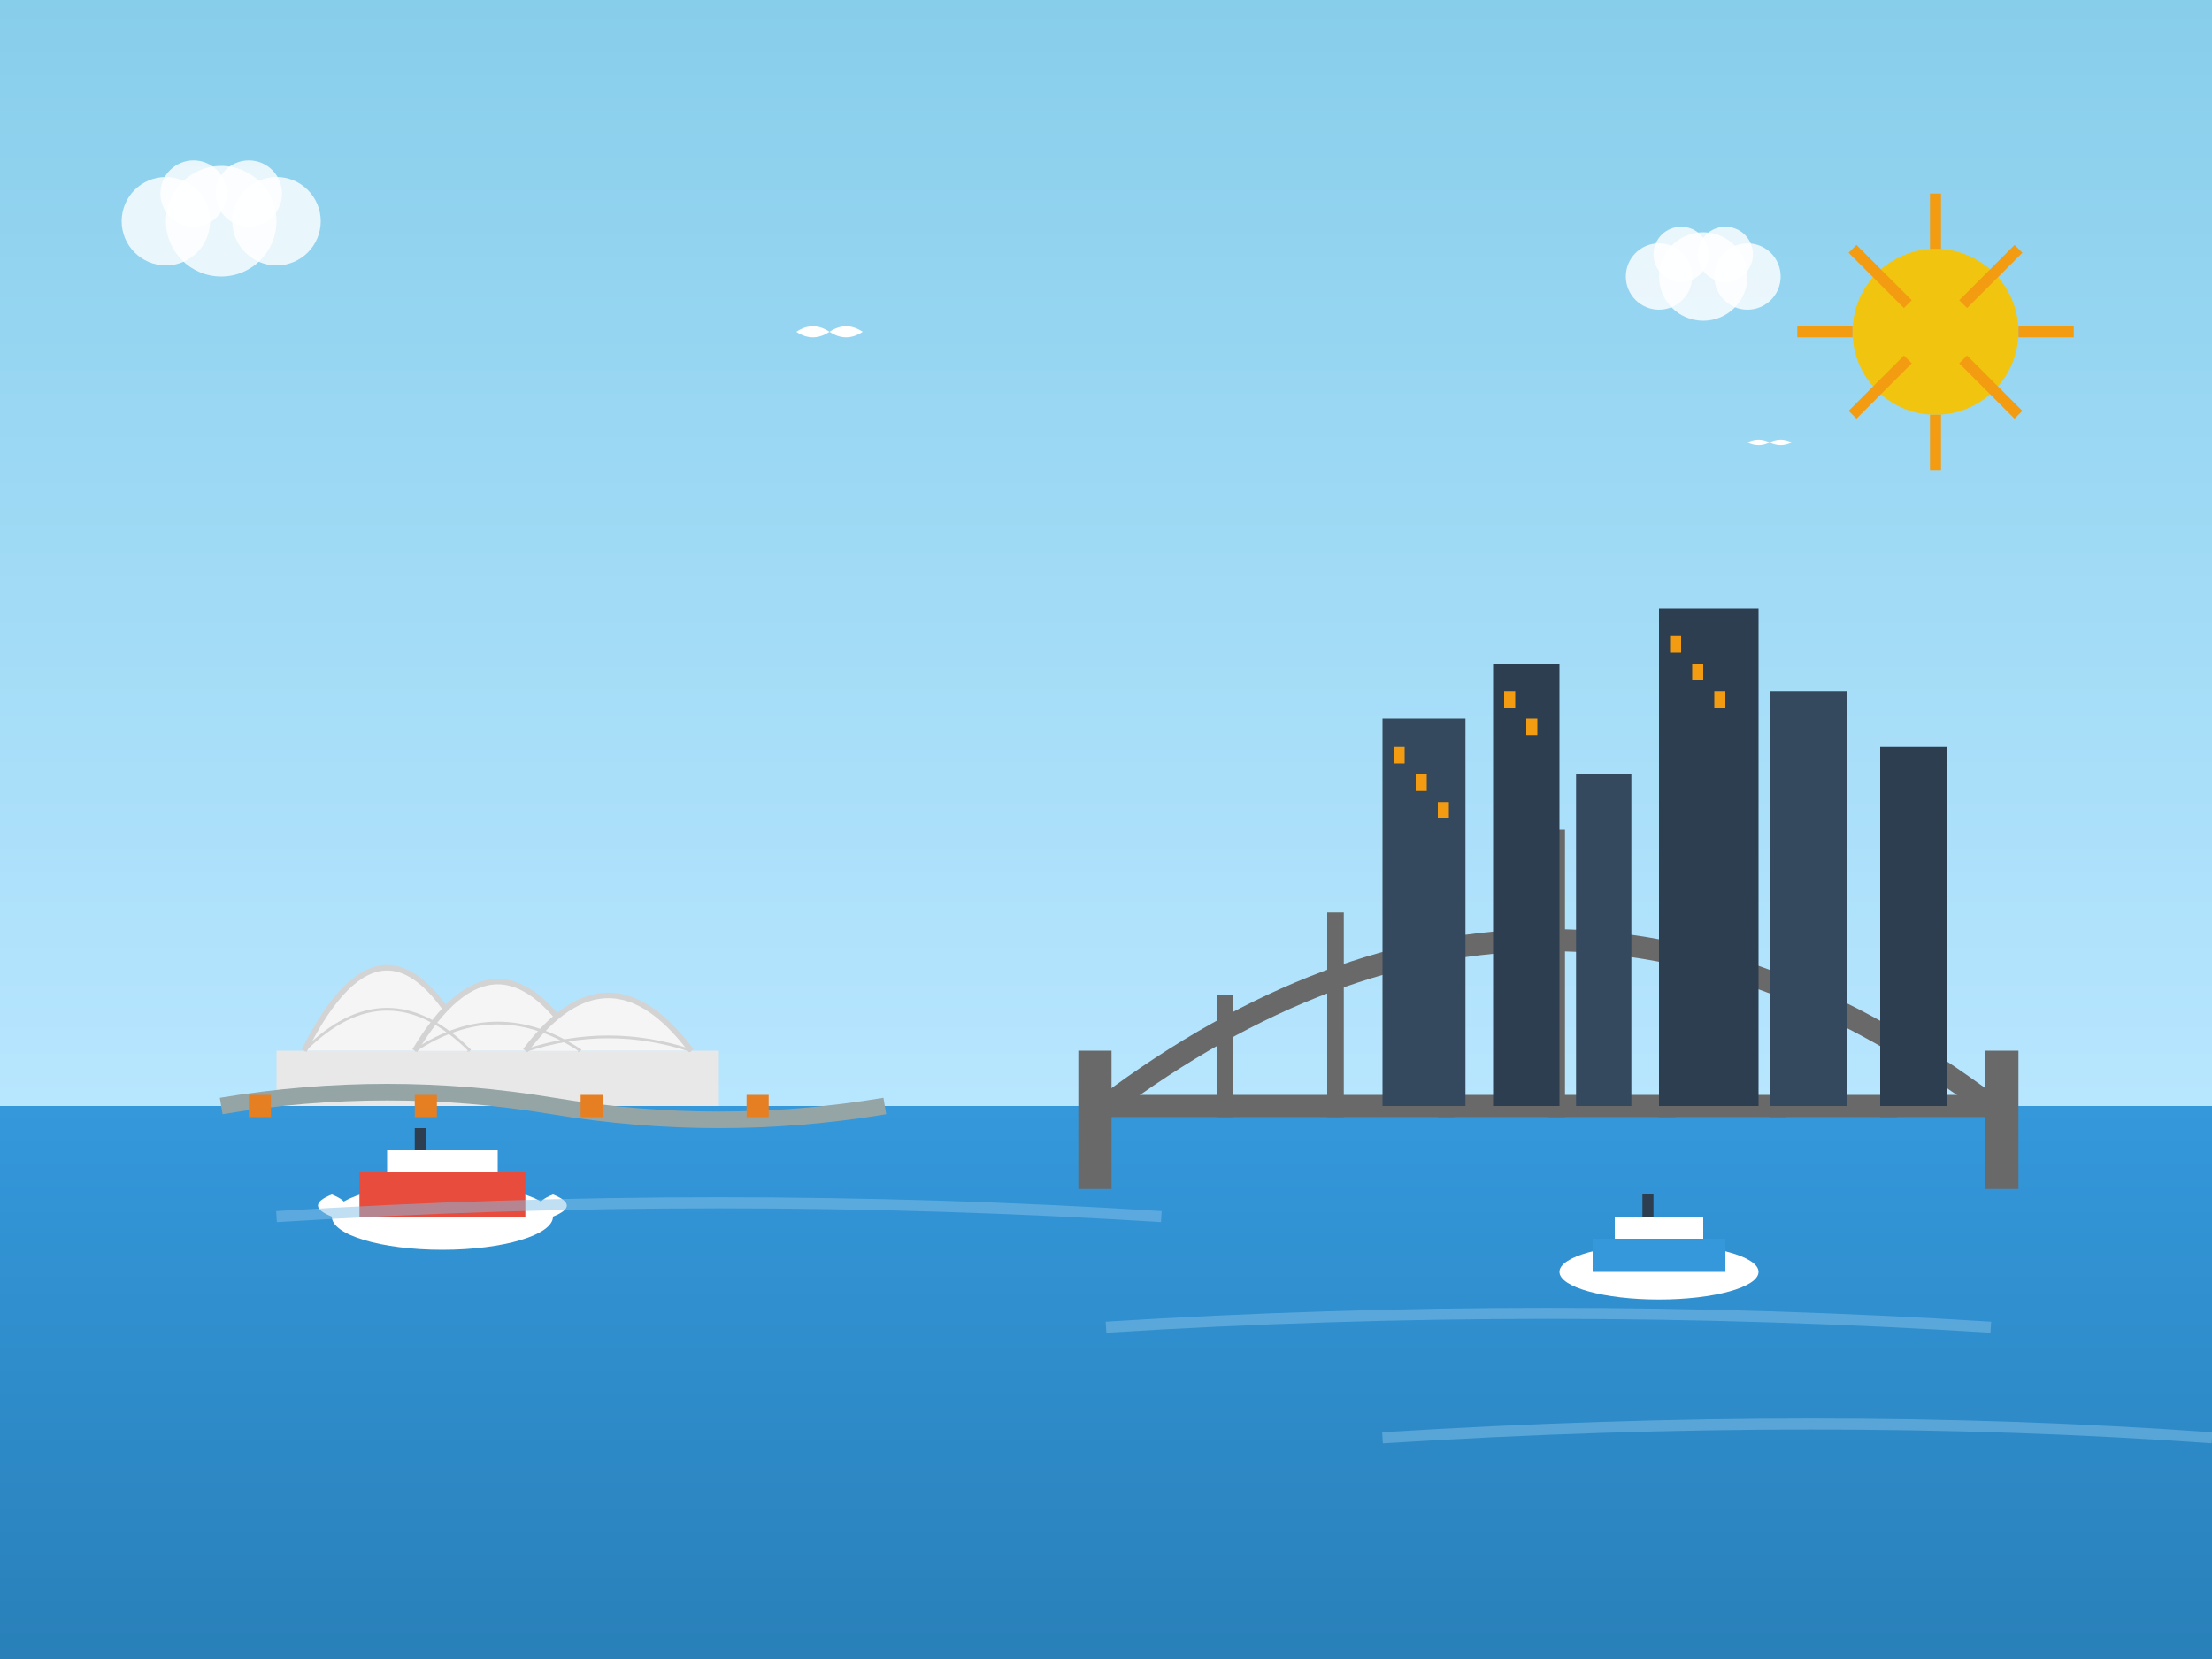 <svg viewBox="0 0 400 300" xmlns="http://www.w3.org/2000/svg">
    <rect x="0" y="0" width="400" height="300" fill="#333333" stroke="none"/>
    <defs>
        <linearGradient id="sydneyWater" x1="0%" y1="0%" x2="0%" y2="100%">
            <stop offset="0%" style="stop-color:#3498db;stop-opacity:1" />
            <stop offset="100%" style="stop-color:#2980b9;stop-opacity:1" />
        </linearGradient>
        <linearGradient id="sydneySky" x1="0%" y1="0%" x2="0%" y2="100%">
            <stop offset="0%" style="stop-color:#87ceeb;stop-opacity:1" />
            <stop offset="100%" style="stop-color:#b8e6ff;stop-opacity:1" />
        </linearGradient>
    </defs>
    
    <!-- Sky -->
    <rect width="400" height="200" fill="url(#sydneySky)"/>
    
    <!-- Harbour water -->
    <rect x="0" y="200" width="400" height="100" fill="url(#sydneyWater)"/>
    
    <!-- Sydney Opera House -->
    <g transform="translate(50, 150)">
        <!-- Base -->
        <rect x="0" y="40" width="80" height="10" fill="#e8e8e8"/>
        
        <!-- Main shells -->
        <path d="M5 40 Q20 10 35 40" fill="#f5f5f5" stroke="#d3d3d3" stroke-width="1"/>
        <path d="M25 40 Q40 15 55 40" fill="#f5f5f5" stroke="#d3d3d3" stroke-width="1"/>
        <path d="M45 40 Q60 20 75 40" fill="#f5f5f5" stroke="#d3d3d3" stroke-width="1"/>
        
        <!-- Shell details -->
        <path d="M5 40 Q20 25 35 40" fill="none" stroke="#d3d3d3" stroke-width="0.5"/>
        <path d="M25 40 Q40 30 55 40" fill="none" stroke="#d3d3d3" stroke-width="0.5"/>
        <path d="M45 40 Q60 35 75 40" fill="none" stroke="#d3d3d3" stroke-width="0.5"/>
    </g>
    
    <!-- Harbour Bridge -->
    <g transform="translate(200, 120)">
        <!-- Bridge arch -->
        <path d="M0 80 Q80 20 160 80" fill="none" stroke="#696969" stroke-width="4"/>
        
        <!-- Bridge deck -->
        <rect x="0" y="78" width="160" height="4" fill="#696969"/>
        
        <!-- Support towers -->
        <rect x="20" y="60" width="3" height="22" fill="#696969"/>
        <rect x="40" y="45" width="3" height="37" fill="#696969"/>
        <rect x="60" y="35" width="3" height="47" fill="#696969"/>
        <rect x="80" y="30" width="3" height="52" fill="#696969"/>
        <rect x="100" y="35" width="3" height="47" fill="#696969"/>
        <rect x="120" y="45" width="3" height="37" fill="#696969"/>
        <rect x="140" y="60" width="3" height="22" fill="#696969"/>
        
        <!-- Bridge pylons -->
        <rect x="-5" y="70" width="6" height="25" fill="#696969"/>
        <rect x="159" y="70" width="6" height="25" fill="#696969"/>
    </g>
    
    <!-- City skyline -->
    <g transform="translate(250, 80)">
        <rect x="0" y="50" width="15" height="70" fill="#34495e"/>
        <rect x="20" y="40" width="12" height="80" fill="#2c3e50"/>
        <rect x="35" y="60" width="10" height="60" fill="#34495e"/>
        <rect x="50" y="30" width="18" height="90" fill="#2c3e50"/>
        <rect x="70" y="45" width="14" height="75" fill="#34495e"/>
        <rect x="90" y="55" width="12" height="65" fill="#2c3e50"/>
        
        <!-- Building details -->
        <rect x="2" y="55" width="2" height="3" fill="#f39c12"/>
        <rect x="6" y="60" width="2" height="3" fill="#f39c12"/>
        <rect x="10" y="65" width="2" height="3" fill="#f39c12"/>
        <rect x="22" y="45" width="2" height="3" fill="#f39c12"/>
        <rect x="26" y="50" width="2" height="3" fill="#f39c12"/>
        <rect x="52" y="35" width="2" height="3" fill="#f39c12"/>
        <rect x="56" y="40" width="2" height="3" fill="#f39c12"/>
        <rect x="60" y="45" width="2" height="3" fill="#f39c12"/>
    </g>
    
    <!-- Ferries -->
    <g transform="translate(80, 220)">
        <!-- Ferry 1 -->
        <ellipse cx="0" cy="0" rx="20" ry="6" fill="#ffffff"/>
        <rect x="-15" y="-8" width="30" height="8" fill="#e74c3c"/>
        <rect x="-10" y="-12" width="20" height="4" fill="#ffffff"/>
        <rect x="-5" y="-16" width="2" height="4" fill="#2c3e50"/>
        <path d="M-20 0 Q-25 -2 -20 -4 Q-15 -2 -20 0" fill="#ffffff"/>
        <path d="M20 0 Q25 -2 20 -4 Q15 -2 20 0" fill="#ffffff"/>
    </g>
    
    <g transform="translate(300, 230)">
        <!-- Ferry 2 -->
        <ellipse cx="0" cy="0" rx="18" ry="5" fill="#ffffff"/>
        <rect x="-12" y="-6" width="24" height="6" fill="#3498db"/>
        <rect x="-8" y="-10" width="16" height="4" fill="#ffffff"/>
        <rect x="-3" y="-14" width="2" height="4" fill="#2c3e50"/>
    </g>
    
    <!-- Seagulls -->
    <g transform="translate(150, 60)">
        <path d="M0 0 Q-3 -2 -6 0 Q-3 2 0 0" fill="#ffffff"/>
        <path d="M0 0 Q3 -2 6 0 Q3 2 0 0" fill="#ffffff"/>
    </g>
    
    <g transform="translate(320, 80)">
        <path d="M0 0 Q-2 -1 -4 0 Q-2 1 0 0" fill="#ffffff"/>
        <path d="M0 0 Q2 -1 4 0 Q2 1 0 0" fill="#ffffff"/>
    </g>
    
    <!-- Clouds -->
    <g transform="translate(30, 40)">
        <circle cx="0" cy="0" r="8" fill="#ffffff" opacity="0.8"/>
        <circle cx="10" cy="0" r="10" fill="#ffffff" opacity="0.8"/>
        <circle cx="20" cy="0" r="8" fill="#ffffff" opacity="0.8"/>
        <circle cx="5" cy="-5" r="6" fill="#ffffff" opacity="0.8"/>
        <circle cx="15" cy="-5" r="6" fill="#ffffff" opacity="0.8"/>
    </g>
    
    <g transform="translate(300, 50)">
        <circle cx="0" cy="0" r="6" fill="#ffffff" opacity="0.8"/>
        <circle cx="8" cy="0" r="8" fill="#ffffff" opacity="0.8"/>
        <circle cx="16" cy="0" r="6" fill="#ffffff" opacity="0.8"/>
        <circle cx="4" cy="-4" r="5" fill="#ffffff" opacity="0.8"/>
        <circle cx="12" cy="-4" r="5" fill="#ffffff" opacity="0.8"/>
    </g>
    
    <!-- Water reflections -->
    <path d="M50 220 Q130 215 210 220" fill="none" stroke="#85c1e9" stroke-width="2" opacity="0.5"/>
    <path d="M200 240 Q280 235 360 240" fill="none" stroke="#85c1e9" stroke-width="2" opacity="0.5"/>
    <path d="M250 260 Q330 255 400 260" fill="none" stroke="#85c1e9" stroke-width="2" opacity="0.5"/>
    
    <!-- Circular Quay -->
    <path d="M40 200 Q70 195 100 200 Q130 205 160 200" fill="none" stroke="#95a5a6" stroke-width="3"/>
    <rect x="45" y="198" width="4" height="4" fill="#e67e22"/>
    <rect x="75" y="198" width="4" height="4" fill="#e67e22"/>
    <rect x="105" y="198" width="4" height="4" fill="#e67e22"/>
    <rect x="135" y="198" width="4" height="4" fill="#e67e22"/>
    
    <!-- Sun -->
    <circle cx="350" cy="60" r="15" fill="#f1c40f"/>
    <path d="M350 35 L350 45 M365 45 L355 55 M375 60 L365 60 M365 75 L355 65 M350 85 L350 75 M335 75 L345 65 M325 60 L335 60 M335 45 L345 55" stroke="#f39c12" stroke-width="2"/>
</svg>
